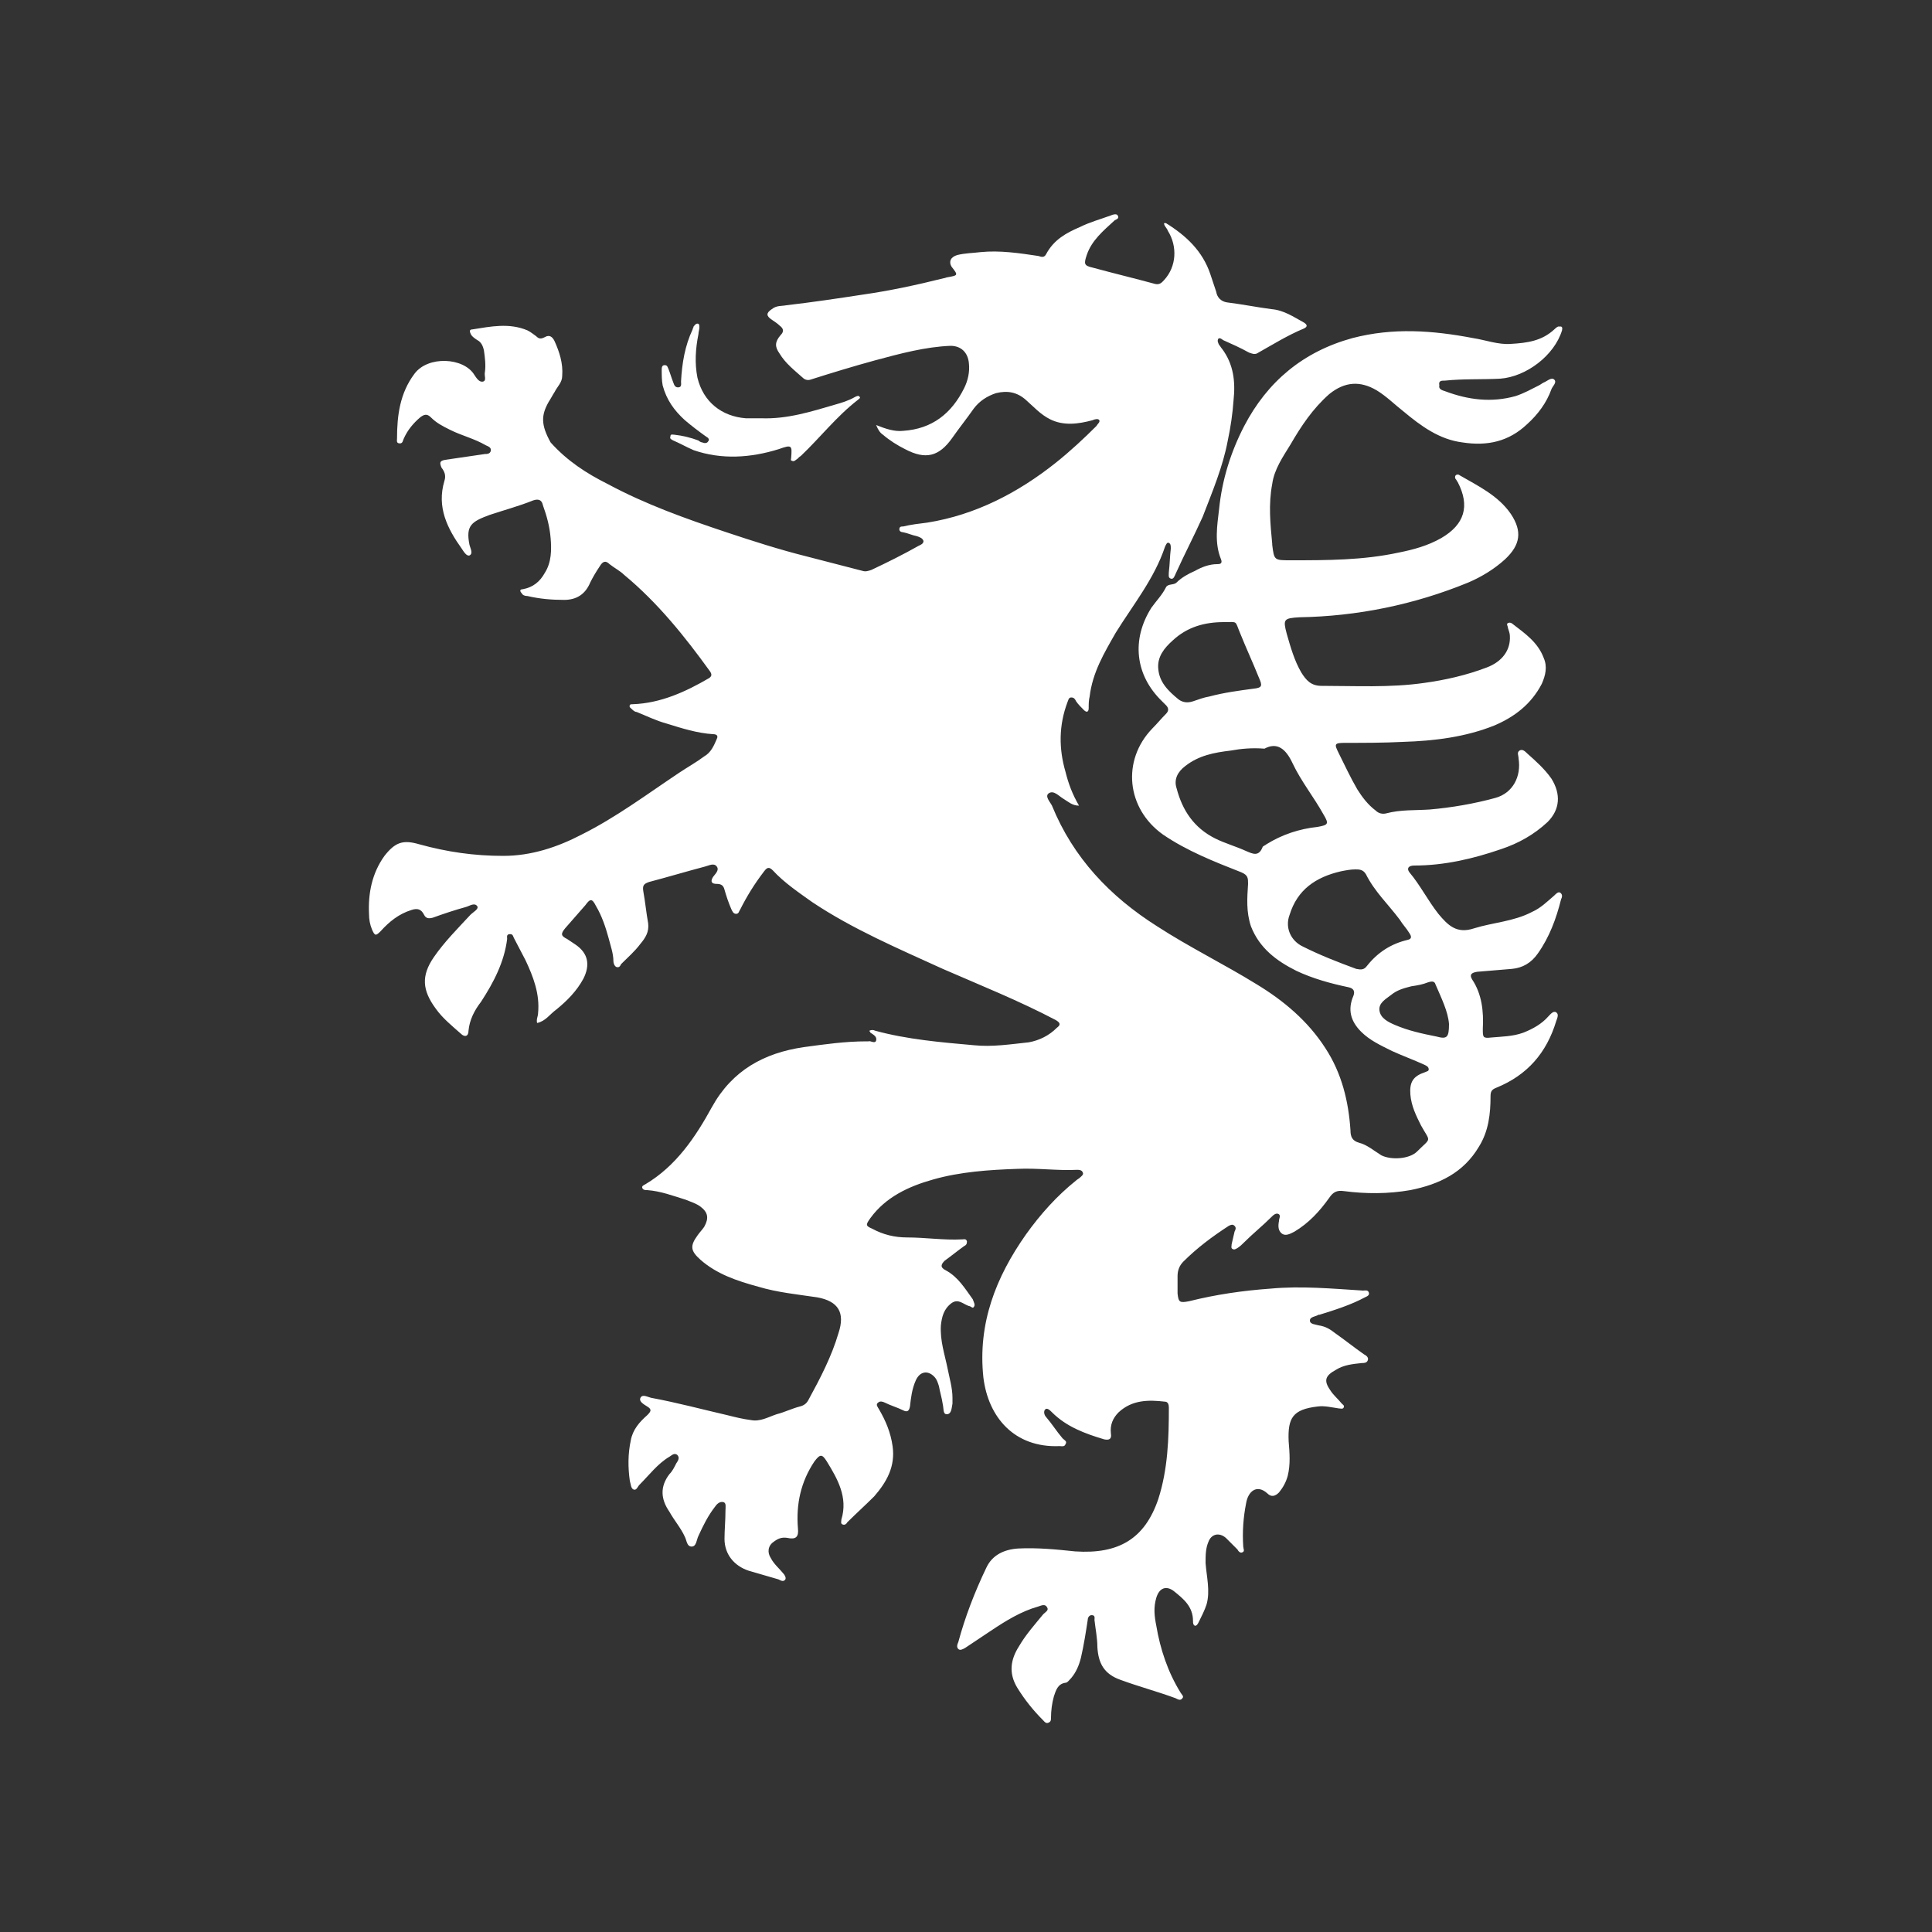 <?xml version="1.0" encoding="utf-8"?>
<!-- Generator: Adobe Illustrator 27.5.0, SVG Export Plug-In . SVG Version: 6.00 Build 0)  -->
<!DOCTYPE svg PUBLIC "-//W3C//DTD SVG 1.1//EN" "http://www.w3.org/Graphics/SVG/1.1/DTD/svg11.dtd">
<svg version="1.1" id="Ebene_1" xmlns:x="http://ns.adobe.com/Extensibility/1.0/" xmlns:i="http://ns.adobe.com/AdobeIllustrator/10.0/" xmlns:graph="http://ns.adobe.com/Graphs/1.0/"
	 xmlns="http://www.w3.org/2000/svg" xmlns:xlink="http://www.w3.org/1999/xlink" x="0px" y="0px" viewBox="0 0 200 200"
	 style="enable-background:new 0 0 200 200;" xml:space="preserve">
<rect x="0" y="0" width="200" height="200" fill="#333333" stroke="none"/>
<style type="text/css">
	.st0{fill:#FFFFFF;}
</style>
<g>
	<path class="st0" d="M78.8,43.3c-0.5,0-1.1,0-1.6,0c-2.5-0.2-4.4-1.7-5-4.2c-0.3-1.5-0.2-3,0.1-4.5c0-0.2,0.1-0.5,0.1-0.7
		c0-0.2,0-0.4-0.2-0.4c-0.2,0-0.3,0.2-0.4,0.3c0,0.1-0.1,0.2-0.1,0.3c-0.8,1.7-1.1,3.5-1.2,5.4c0,0.2,0.1,0.6-0.3,0.6
		c-0.3,0-0.4-0.2-0.5-0.5c-0.2-0.5-0.3-0.9-0.5-1.4c-0.1-0.2-0.1-0.4-0.4-0.4c-0.3,0-0.3,0.3-0.3,0.5c0,0.5,0,1.1,0.1,1.6
		c0.4,1.5,1.2,2.6,2.3,3.6c0.7,0.6,1.5,1.2,2.2,1.7c0.2,0.1,0.4,0.3,0.2,0.5c-0.1,0.2-0.4,0.2-0.6,0.1c-0.1,0-0.3-0.1-0.4-0.2
		c-0.8-0.3-1.6-0.5-2.5-0.6c-0.2,0-0.4-0.1-0.4,0.2c-0.1,0.2,0.1,0.3,0.3,0.4c0.7,0.3,1.4,0.7,2.1,1c2.9,1,5.9,0.8,8.8-0.1
		c1.4-0.5,1.4-0.4,1.3,0.9c0,0.1-0.1,0.3,0.1,0.3c0.1,0.1,0.3,0,0.4-0.1c0.2-0.1,0.3-0.3,0.5-0.4c2-1.9,3.7-4.1,5.9-5.8
		c0.1-0.1,0.3-0.2,0.2-0.3c-0.1-0.2-0.3-0.1-0.5,0c-0.7,0.4-1.4,0.6-2.1,0.8C84,42.6,81.5,43.4,78.8,43.3z"/>
	<path class="st0" d="M149.6,39.4c1.9-0.2,3.8-0.1,5.7-0.2c2.7-0.2,5.6-2.4,6.4-5c0-0.1,0.1-0.3-0.1-0.4c-0.1,0-0.2,0-0.3,0
		c-0.2,0.1-0.3,0.2-0.4,0.3c-1.3,1.2-2.8,1.4-4.5,1.5c-1.3,0.1-2.6-0.4-3.9-0.6c-4.2-0.8-8.3-1.1-12.5,0c-5.1,1.4-8.8,4.5-11.2,9.1
		c-1.4,2.7-2.3,5.6-2.6,8.6c-0.2,1.7-0.5,3.5,0.2,5.2c0.2,0.5-0.2,0.5-0.4,0.5c-0.8,0-1.6,0.3-2.3,0.7c-0.7,0.3-1.4,0.7-1.9,1.2
		c-0.3,0.3-0.9,0.1-1.1,0.5c-0.4,0.8-1,1.4-1.5,2.1c-2.1,3.3-1.7,7,1.1,9.7c0.1,0.1,0.3,0.3,0.4,0.4c0.3,0.3,0.3,0.6,0,0.9
		c-0.5,0.5-0.9,1-1.4,1.5c-3.2,3.3-2.7,8.3,1.1,11c2.5,1.7,5.3,2.8,8.1,3.9c0.7,0.3,0.7,0.6,0.7,1.2c-0.1,1.5-0.2,2.9,0.3,4.4
		c0.9,2.3,2.7,3.6,4.7,4.6c1.7,0.8,3.5,1.3,5.4,1.7c0.5,0.1,0.7,0.4,0.5,0.9c-0.6,1.4-0.3,2.6,0.8,3.7c0.9,0.9,2,1.4,3.2,2
		c1.1,0.5,2.2,0.9,3.3,1.4c0.2,0.1,0.5,0.2,0.5,0.5c0,0.2-0.2,0.2-0.4,0.3c-1.2,0.4-1.6,1-1.5,2.3c0.1,1.2,0.6,2.2,1.1,3.2
		c1,1.8,1.1,1.2-0.4,2.7c-0.8,0.8-2.7,0.9-3.7,0.4c-0.8-0.5-1.5-1.1-2.3-1.3c-0.7-0.2-0.9-0.6-0.9-1.3c-0.2-3-0.9-5.9-2.6-8.5
		c-1.8-2.8-4.3-4.9-7.1-6.6c-3.4-2.1-6.9-3.8-10.3-6c-4.9-3.1-8.7-7.1-10.9-12.5c-0.2-0.4-0.8-1-0.3-1.3c0.5-0.3,1,0.3,1.5,0.6
		c0.5,0.3,0.9,0.7,1.6,0.7c-0.7-1.2-1.1-2.3-1.4-3.5c-0.7-2.4-0.7-4.8,0.2-7.2c0.1-0.2,0.1-0.5,0.4-0.5c0.3,0,0.4,0.2,0.5,0.4
		c0.2,0.3,0.5,0.6,0.8,0.9c0.3,0.3,0.5,0.2,0.5-0.2c0-0.4,0-0.8,0.1-1.2c0.3-2.5,1.5-4.5,2.7-6.6c1.8-2.9,4-5.6,5.1-8.9
		c0.1-0.2,0.2-0.5,0.4-0.4c0.2,0.1,0.2,0.3,0.2,0.6c-0.1,0.8-0.1,1.6-0.2,2.4c0,0.3-0.1,0.6,0.2,0.7c0.3,0.1,0.4-0.3,0.5-0.5
		c0.9-2,1.9-3.9,2.8-5.9c1-2.6,2.1-5.2,2.6-7.9c0.3-1.4,0.5-2.8,0.6-4.2c0.2-1.9,0-3.7-1.2-5.3c-0.1-0.1-0.2-0.3-0.3-0.4
		c-0.1-0.2-0.2-0.4-0.1-0.6c0.1-0.2,0.4,0,0.5,0.1c0.9,0.4,1.8,0.8,2.7,1.3c0.3,0.1,0.5,0.2,0.8,0.1c1.6-0.9,3.2-1.9,4.9-2.6
		c0.4-0.2,0.3-0.4,0-0.6c-1.1-0.6-2.1-1.3-3.4-1.4c-1.5-0.2-3-0.5-4.6-0.7c-0.6-0.1-1-0.5-1.1-1.1c-0.2-0.6-0.4-1.2-0.6-1.8
		c-0.8-2.4-2.5-4-4.6-5.3c0,0-0.1,0-0.2,0c0,0.3,0.3,0.5,0.4,0.8c1,1.6,0.9,3.7-0.4,5.1c-0.2,0.2-0.4,0.5-0.9,0.4
		c-2.2-0.6-4.3-1.1-6.5-1.7c-0.9-0.2-0.9-0.4-0.6-1.3c0.5-1.5,1.7-2.5,2.9-3.6c0.2-0.1,0.5-0.2,0.3-0.5c-0.1-0.2-0.5-0.1-0.7,0
		c-1.1,0.4-2.2,0.7-3.2,1.2c-1.4,0.6-2.7,1.3-3.5,2.8c-0.2,0.4-0.5,0.3-0.8,0.2c-2-0.3-4-0.6-6-0.4c-0.8,0.1-1.6,0.1-2.4,0.3
		c-0.7,0.2-0.9,0.7-0.6,1.2c0.7,0.9,0.7,0.9-0.4,1.1c-0.1,0-0.3,0.1-0.4,0.1c-2.8,0.7-5.6,1.3-8.4,1.7c-2.6,0.4-5.3,0.8-7.9,1.1
		c-0.5,0.1-1,0-1.5,0.4c-0.6,0.4-0.6,0.7,0,1.1c0.3,0.2,0.6,0.4,0.8,0.6c0.4,0.3,0.5,0.6,0.1,1c-0.6,0.7-0.6,1.2-0.1,1.9
		c0.6,1,1.5,1.7,2.4,2.5c0.2,0.2,0.5,0.3,0.8,0.2c2.2-0.7,4.5-1.4,6.7-2c2.6-0.7,5.2-1.4,7.8-1.5c1.1,0,1.8,0.7,1.9,1.8
		c0.1,0.9-0.1,1.8-0.5,2.6c-1.3,2.6-3.3,4.2-6.3,4.4c-0.9,0.1-1.8-0.2-2.8-0.6c0.2,0.5,0.4,0.8,0.7,1c0.7,0.6,1.5,1.1,2.3,1.5
		c2.1,1.1,3.5,0.8,4.9-1.2c0.7-1,1.5-2,2.2-3c0.6-0.8,1.4-1.3,2.3-1.6c1.2-0.3,2.2-0.1,3.1,0.7c0.8,0.7,1.5,1.5,2.5,2
		c1.4,0.7,2.9,0.5,4.4,0.1c0.2-0.1,0.6-0.2,0.7,0c0.1,0.2-0.2,0.4-0.3,0.6c-1.3,1.3-2.7,2.6-4.2,3.8c-3.9,3.1-8.3,5.4-13.3,6.2
		c-0.8,0.1-1.7,0.2-2.5,0.4c-0.2,0-0.4,0-0.4,0.3c0,0.2,0.2,0.3,0.4,0.3c0.5,0.1,0.9,0.3,1.4,0.4c0.3,0.1,0.6,0.2,0.7,0.5
		c0,0.3-0.3,0.4-0.5,0.5c-1.6,0.9-3.2,1.7-4.9,2.5c-0.3,0.1-0.6,0.2-0.9,0.1c-1.9-0.5-3.9-1-5.8-1.5c-2.8-0.7-5.6-1.6-8.3-2.5
		c-4.2-1.4-8.4-2.9-12.3-5c-2.2-1.1-4.2-2.4-5.9-4.3C56,44,56,43,56.8,41.6c0.2-0.3,0.4-0.7,0.6-1c0.3-0.6,0.8-1,0.8-1.7
		c0.1-1.3-0.3-2.5-0.8-3.6c-0.2-0.4-0.5-0.7-1-0.4c-0.4,0.2-0.6,0.2-0.9-0.1c-0.3-0.2-0.5-0.4-0.9-0.6c-1.9-0.8-3.8-0.4-5.7-0.1
		c-0.3,0-0.3,0.2-0.2,0.4c0.1,0.3,0.4,0.5,0.7,0.7c0.4,0.2,0.6,0.6,0.7,1.1c0.1,0.7,0.2,1.5,0.1,2.2c-0.1,0.4,0.2,0.9-0.2,1
		c-0.4,0.1-0.7-0.4-0.9-0.7c-1.1-1.8-4.8-2-6.2-0.1c-1.5,2-1.8,4.3-1.8,6.7c0,0.2-0.1,0.5,0.3,0.5c0.3,0,0.3-0.3,0.4-0.5
		c0.4-0.9,1-1.6,1.7-2.2c0.4-0.3,0.7-0.4,1.1,0c0.6,0.6,1.2,0.9,2,1.3c1.2,0.6,2.5,0.9,3.7,1.6c0.2,0.1,0.6,0.2,0.5,0.6
		c-0.1,0.3-0.4,0.3-0.6,0.3c-1.4,0.2-2.7,0.4-4.1,0.6c-0.6,0.1-0.6,0.3-0.4,0.8c0.3,0.4,0.5,0.8,0.3,1.4c-0.8,2.7,0.3,4.9,1.8,7
		c0.2,0.3,0.5,0.8,0.8,0.7c0.4-0.2,0.1-0.7,0-1.1c-0.4-2,0.2-2.4,2.1-3.1c1.5-0.5,3-0.9,4.5-1.5c0.6-0.2,0.9,0,1,0.5
		c0.4,1.1,0.7,2.2,0.8,3.4c0.1,1.2,0.1,2.5-0.6,3.6c-0.5,0.9-1.2,1.5-2.3,1.7c-0.3,0-0.3,0.2-0.1,0.4c0.1,0.2,0.3,0.3,0.6,0.3
		c1.3,0.3,2.5,0.4,3.8,0.4c1.3,0,2.2-0.6,2.7-1.8c0.3-0.6,0.6-1.1,1-1.7c0.3-0.5,0.6-0.6,1-0.2c0.5,0.4,1.1,0.7,1.5,1.1
		c3.5,2.9,6.3,6.4,8.9,10c0.2,0.3,0.2,0.5-0.1,0.7c-2.4,1.4-5,2.6-7.9,2.7c-0.1,0-0.3,0-0.3,0.1c-0.1,0.2,0.1,0.3,0.2,0.4
		c0.1,0.1,0.3,0.3,0.5,0.3c1,0.4,2,0.9,3.1,1.2c1.6,0.5,3.2,1,4.8,1.1c0.3,0,0.6,0.1,0.4,0.5c-0.3,0.7-0.6,1.4-1.3,1.8
		c-0.8,0.6-1.7,1.1-2.6,1.7c-3.3,2.2-6.5,4.6-10.1,6.4c-2.5,1.3-5.2,2.2-8.1,2.2c-3,0-5.8-0.4-8.7-1.2c-1.7-0.5-2.5-0.2-3.6,1.2
		c-1.3,1.8-1.7,3.9-1.6,6c0,0.6,0.1,1.1,0.3,1.6c0.3,0.7,0.4,0.7,0.9,0.2c0.9-1,1.9-1.8,3.2-2.2c0.6-0.2,1-0.1,1.3,0.5
		c0.2,0.4,0.5,0.4,0.9,0.3c1.1-0.4,2.3-0.8,3.4-1.1c0.4-0.1,0.9-0.5,1.2-0.1c0.2,0.3-0.4,0.6-0.7,0.9c-1.3,1.4-2.7,2.8-3.8,4.4
		c-1.3,1.9-1.2,3.4,0.2,5.3c0.7,1,1.7,1.8,2.6,2.6c0.4,0.4,0.8,0.3,0.8-0.3c0.1-1.1,0.6-2.1,1.3-3c1.3-2,2.4-4.1,2.7-6.5
		c0-0.2-0.1-0.5,0.3-0.5c0.3,0,0.3,0.2,0.4,0.4c0.4,0.8,0.8,1.5,1.2,2.3c0.8,1.7,1.5,3.5,1.3,5.5c0,0.3-0.2,0.6-0.1,1
		c0.9-0.2,1.3-0.9,2-1.4c1.1-0.9,2.1-1.9,2.8-3.2c0.7-1.4,0.5-2.6-0.8-3.5c-0.3-0.2-0.6-0.4-0.9-0.6c-0.6-0.3-0.7-0.5-0.2-1.1
		c0.7-0.8,1.4-1.6,2.1-2.4c0.5-0.7,0.7-0.7,1.1,0.1c0.6,1,1,2.2,1.3,3.3c0.2,0.8,0.5,1.6,0.5,2.4c0,0.2,0.1,0.5,0.3,0.6
		c0.3,0.1,0.4-0.1,0.5-0.3c0.7-0.7,1.4-1.3,2-2.1c0.5-0.6,0.9-1.2,0.8-2.1c-0.2-1.1-0.3-2.2-0.5-3.3c-0.1-0.6,0-0.8,0.6-1
		c1.9-0.5,3.9-1.1,5.8-1.6c0.4-0.1,0.9-0.4,1.2,0c0.3,0.4-0.2,0.8-0.4,1.1c-0.3,0.5-0.1,0.7,0.4,0.7c0.5,0,0.7,0.2,0.8,0.6
		c0.2,0.7,0.4,1.3,0.7,2c0.1,0.2,0.2,0.5,0.5,0.5c0.3,0,0.3-0.3,0.4-0.4c0.7-1.4,1.5-2.7,2.5-4c0.3-0.4,0.5-0.5,0.9-0.1
		c1.2,1.3,2.7,2.3,4.1,3.3c4.2,2.8,8.9,4.8,13.5,6.9c3.9,1.7,7.9,3.3,11.7,5.3c0.5,0.3,0.5,0.5,0.1,0.8c-0.8,0.8-1.8,1.3-2.9,1.5
		c-1.9,0.2-3.8,0.5-5.7,0.3c-3.4-0.3-6.9-0.6-10.2-1.5c-0.2-0.1-0.4-0.1-0.6,0c0,0.1,0.1,0.1,0.1,0.2c0.3,0.2,0.7,0.4,0.6,0.8
		c-0.1,0.4-0.6,0-0.8,0.1c-0.1,0-0.1,0-0.2,0c-2.2,0-4.3,0.3-6.5,0.6c-4.1,0.6-7.4,2.4-9.5,6.2c-1.7,3.1-3.7,6.1-6.9,8
		c-0.2,0.1-0.4,0.2-0.3,0.4c0.1,0.2,0.3,0.2,0.5,0.2c1.4,0.1,2.7,0.6,4,1c0.5,0.2,1.1,0.4,1.5,0.7c0.8,0.6,0.9,1.2,0.4,2.1
		c-0.2,0.3-0.5,0.6-0.7,0.9c-0.8,1.1-0.7,1.6,0.3,2.5c1.7,1.5,3.8,2.2,6,2.8c2,0.6,4.1,0.8,6.1,1.1c2.2,0.4,2.9,1.6,2.2,3.7
		c-0.7,2.4-1.9,4.7-3.1,6.9c-0.2,0.4-0.5,0.6-0.9,0.7c-0.8,0.2-1.6,0.6-2.4,0.8c-0.9,0.3-1.7,0.8-2.7,0.6c-0.8-0.1-1.6-0.3-2.4-0.5
		c-2.6-0.6-5.2-1.3-7.9-1.8c-0.4-0.1-0.9-0.4-1.1,0c-0.2,0.4,0.4,0.7,0.7,0.9c0.5,0.3,0.4,0.5,0,0.9c-0.8,0.7-1.5,1.5-1.7,2.6
		c-0.3,1.4-0.3,2.8-0.1,4.2c0.1,0.3,0.1,0.8,0.4,0.9c0.3,0.1,0.4-0.3,0.6-0.5c1-1,1.9-2.2,3.1-2.9c0.3-0.2,0.5-0.4,0.8-0.2
		c0.3,0.3,0.1,0.6-0.1,0.9c-0.2,0.4-0.4,0.8-0.7,1.1c-1,1.3-0.9,2.6,0,3.9c0.5,0.9,1.2,1.7,1.6,2.6c0.2,0.4,0.2,1,0.7,1
		c0.5,0,0.5-0.7,0.7-1.1c0.5-1.1,1-2.1,1.7-3c0.2-0.3,0.5-0.6,0.9-0.5c0.3,0.1,0.2,0.5,0.2,0.9c0,1-0.1,2-0.1,2.9
		c0,1.6,1,2.8,2.5,3.3c1,0.3,2.1,0.6,3.1,0.9c0.2,0.1,0.5,0.3,0.7,0c0.1-0.2-0.1-0.5-0.2-0.6c-0.4-0.5-1-1-1.3-1.6
		c-0.4-0.6-0.3-1.3,0.3-1.7c0.4-0.3,0.8-0.5,1.4-0.4c0.9,0.2,1.2-0.1,1.1-1c-0.2-2.5,0.3-4.8,1.7-6.9c0.6-0.8,0.8-0.8,1.3,0
		c1.1,1.8,2.2,3.7,1.5,6c0,0.2-0.1,0.4,0.1,0.5c0.2,0.1,0.4,0,0.5-0.2c0.9-0.9,1.9-1.8,2.8-2.7c1.3-1.5,2.2-3.1,1.9-5.2
		c-0.2-1.4-0.7-2.6-1.4-3.8c-0.1-0.2-0.4-0.5-0.1-0.7c0.2-0.2,0.5-0.1,0.7,0c0.6,0.3,1.3,0.5,1.9,0.8c0.4,0.2,0.6,0.1,0.7-0.4
		c0.1-0.9,0.2-1.8,0.6-2.7c0.4-0.9,1.2-1.1,1.9-0.4c0.3,0.3,0.4,0.7,0.5,1c0.1,0.6,0.3,1.2,0.4,1.9c0.1,0.4,0,1,0.4,1
		c0.5,0,0.5-0.6,0.6-1.1c0-0.2,0-0.4,0-0.6c0-1-0.3-2-0.5-3c-0.3-1.5-0.8-2.9-0.7-4.5c0.1-0.9,0.3-1.7,1.1-2.3
		c0.7-0.5,1.2,0.1,1.8,0.3c0.2,0,0.4,0.3,0.5,0.1c0.2-0.2,0-0.5-0.1-0.8c-0.8-1.1-1.5-2.3-2.8-3c-0.6-0.3-0.5-0.6-0.1-1
		c0.7-0.5,1.3-1,2-1.5c0.2-0.1,0.3-0.2,0.3-0.5c-0.1-0.3-0.3-0.2-0.5-0.2c-1.9,0.1-3.8-0.2-5.7-0.2c-1.3,0-2.5-0.3-3.6-0.9
		c-0.7-0.3-0.7-0.4-0.2-1.1c1.6-2.2,4-3.3,6.5-4c2.8-0.8,5.8-1,8.7-1.1c2.1-0.1,4.1,0.2,6.2,0.1c0.2,0,0.5,0,0.6,0.3
		c0.1,0.2-0.2,0.4-0.3,0.5c-0.1,0.1-0.3,0.2-0.4,0.3c-2,1.6-3.7,3.5-5.2,5.6c-3.1,4.4-5,9.2-4.4,14.8c0.5,4.1,3.2,7.3,7.9,7.1
		c0.2,0,0.5,0.1,0.6-0.2c0.2-0.3-0.1-0.4-0.3-0.6c-0.6-0.7-1.1-1.5-1.7-2.2c-0.2-0.2-0.3-0.6-0.1-0.8c0.2-0.2,0.5,0.1,0.7,0.3
		c1.5,1.5,3.4,2.2,5.4,2.8c0.5,0.1,0.8,0,0.7-0.6c-0.1-0.9,0.2-1.6,0.8-2.2c1.4-1.3,3.1-1.3,4.8-1.1c0.3,0,0.4,0.3,0.4,0.6
		c0,3.2-0.1,6.4-1.1,9.5c-1.4,4.1-4.1,5.7-8.6,5.4c-1.9-0.2-3.9-0.4-5.9-0.3c-1.5,0.1-2.7,0.7-3.3,2c-1.2,2.5-2.2,5.1-2.9,7.7
		c-0.1,0.2-0.2,0.5,0,0.7c0.2,0.2,0.5,0,0.7-0.1c0.9-0.6,1.8-1.2,2.7-1.8c1.5-1,3.1-2,4.9-2.5c0.3-0.1,0.7-0.3,0.9,0.1
		c0.2,0.3-0.2,0.5-0.4,0.7c-0.9,1.1-1.8,2.1-2.5,3.3c-0.9,1.4-1.1,2.8-0.2,4.3c0.8,1.3,1.7,2.4,2.7,3.4c0.1,0.1,0.3,0.4,0.6,0.2
		c0.2-0.1,0.2-0.3,0.2-0.5c0-0.7,0.1-1.5,0.3-2.2c0.2-0.6,0.4-1.3,1.2-1.4c0.2,0,0.4-0.3,0.6-0.5c0.5-0.6,0.8-1.3,1-2.1
		c0.3-1.3,0.5-2.6,0.7-3.9c0-0.3,0.2-0.5,0.4-0.5c0.4,0,0.3,0.3,0.3,0.5c0.1,0.9,0.3,1.9,0.3,2.8c0.1,1.7,0.7,2.8,2.4,3.4
		c1.9,0.7,3.8,1.2,5.7,1.9c0.2,0.1,0.5,0.3,0.7,0c0.2-0.2-0.1-0.4-0.2-0.6c-1.3-2.1-2.1-4.5-2.5-6.9c-0.2-1-0.3-1.9,0-2.9
		c0.3-1,1-1.3,1.8-0.7c1,0.8,2,1.6,2,3.1c0,0.2,0,0.4,0.2,0.5c0.2,0,0.3-0.2,0.4-0.4c0.3-0.6,0.6-1.2,0.8-1.8c0.4-1.4,0-2.9-0.1-4.3
		c0-0.8,0-1.5,0.3-2.2c0.3-0.8,1.1-1,1.8-0.4c0.4,0.4,0.8,0.8,1.2,1.2c0.1,0.2,0.3,0.4,0.5,0.3c0.3-0.1,0.1-0.4,0.1-0.6
		c-0.1-1.5,0-3,0.3-4.5c0.2-1.2,1.1-2,2.2-1c0.4,0.4,0.8,0.3,1.2-0.1c0.4-0.5,0.7-1,0.9-1.7c0.3-1.2,0.2-2.4,0.1-3.6
		c-0.1-2.4,0.4-3.3,3-3.6c0.7-0.1,1.5,0.1,2.2,0.2c0.2,0,0.4,0.1,0.5-0.1c0.1-0.2-0.1-0.3-0.2-0.4c-0.4-0.5-0.9-0.9-1.2-1.4
		c-0.7-1-0.5-1.5,0.6-2.1c0.8-0.5,1.7-0.6,2.7-0.7c0.2,0,0.5,0,0.6-0.3c0.1-0.3-0.2-0.5-0.4-0.6c-1-0.7-2-1.5-3-2.2
		c-0.5-0.4-1-0.7-1.7-0.8c-0.3-0.1-0.9-0.1-0.9-0.5c0-0.4,0.6-0.4,0.9-0.6c0,0,0.1,0,0.1,0c1.6-0.5,3.2-1,4.7-1.8
		c0.2-0.1,0.5-0.2,0.4-0.5c-0.1-0.3-0.4-0.2-0.6-0.2c-3.2-0.2-6.4-0.5-9.6-0.2c-2.8,0.2-5.6,0.6-8.4,1.3c-1,0.2-1.1,0.1-1.2-0.8
		c0-0.6,0-1.2,0-1.8c0-0.6,0.2-1.1,0.6-1.5c1.4-1.4,3-2.6,4.7-3.7c0.2-0.1,0.4-0.2,0.6,0c0.2,0.2,0.1,0.4,0,0.6
		c-0.1,0.4-0.2,0.9-0.3,1.3c0,0.2-0.1,0.4,0.1,0.5c0.2,0.1,0.3,0,0.5-0.1c0.3-0.2,0.5-0.4,0.7-0.6c0.9-0.9,1.9-1.7,2.8-2.6
		c0.2-0.2,0.5-0.5,0.8-0.3c0.2,0.2,0,0.4,0,0.7c-0.1,0.5-0.1,1,0.3,1.3c0.4,0.3,0.9,0,1.3-0.2c1.5-0.9,2.6-2.1,3.6-3.5
		c0.4-0.6,0.8-0.8,1.5-0.7c2.3,0.3,4.6,0.3,6.9-0.1c3-0.6,5.5-1.8,7.1-4.5c1-1.6,1.2-3.4,1.2-5.2c0-0.5,0.1-0.7,0.6-0.9
		c3.2-1.3,5.2-3.6,6.2-6.9c0.1-0.3,0.3-0.7,0-0.9c-0.3-0.2-0.6,0.2-0.8,0.4c-0.7,0.8-1.6,1.3-2.6,1.7c-1.1,0.4-2.2,0.4-3.3,0.5
		c-0.9,0.1-0.9,0-0.9-0.9c0.1-1.8-0.1-3.6-1.1-5.1c-0.3-0.5-0.1-0.7,0.5-0.8c1.2-0.1,2.4-0.2,3.6-0.3c1.1-0.1,2-0.6,2.7-1.6
		c1.2-1.7,1.9-3.6,2.4-5.6c0.1-0.2,0.2-0.5-0.1-0.7c-0.2-0.1-0.4,0.1-0.6,0.3c-0.7,0.6-1.4,1.3-2.3,1.7c-1.9,1-4.1,1.1-6,1.7
		c-1.8,0.6-2.7-0.3-3.7-1.5c-1.1-1.4-1.9-3-3-4.3c-0.3-0.4-0.1-0.7,0.5-0.7c3.1,0,6.1-0.7,9-1.7c1.8-0.6,3.4-1.5,4.8-2.8
		c1.3-1.3,1.4-2.9,0.4-4.5c-0.7-1-1.6-1.8-2.5-2.6c-0.2-0.2-0.5-0.5-0.8-0.3c-0.3,0.2-0.1,0.5-0.1,0.8c0.3,1.9-0.6,3.6-2.4,4.1
		c-2.2,0.6-4.5,1-6.8,1.2c-1.5,0.1-3,0-4.5,0.4c-0.4,0.1-0.8,0-1.1-0.3c-0.8-0.6-1.4-1.4-1.9-2.2c-0.7-1.2-1.3-2.5-1.9-3.7
		c-0.5-1-0.5-1.1,0.7-1.1c2,0,3.9,0,5.9-0.1c3.3-0.1,6.5-0.5,9.5-1.7c2.1-0.9,3.8-2.2,4.9-4.3c0.4-0.9,0.6-1.8,0.2-2.7
		c-0.6-1.6-1.9-2.5-3.2-3.5c-0.1-0.1-0.3-0.2-0.5-0.1c-0.2,0.1,0,0.3,0,0.5c0.1,0.3,0.2,0.6,0.2,0.8c0.1,1.5-0.8,2.7-2.4,3.3
		c-2.1,0.8-4.3,1.3-6.5,1.6c-3.5,0.5-7.1,0.3-10.6,0.3c-1.1,0-1.6-0.6-2.1-1.4c-0.7-1.2-1.1-2.6-1.5-4c-0.4-1.5-0.3-1.6,1.3-1.7
		c6-0.1,11.9-1.3,17.5-3.6c1.4-0.6,2.7-1.4,3.8-2.4c1.6-1.5,1.8-2.9,0.6-4.7c-1.3-1.9-3.4-2.9-5.3-4c-0.1-0.1-0.3-0.1-0.4,0
		c-0.1,0.1-0.1,0.3,0,0.4c0.1,0.1,0.1,0.2,0.2,0.3c1.3,2.5,0.7,4.4-1.7,5.8c-1.4,0.8-2.9,1.2-4.4,1.5c-3.7,0.8-7.4,0.8-11.2,0.8
		c-1.7,0-1.7,0-1.9-1.6c0,0,0-0.1,0-0.1c-0.2-2.1-0.4-4.1,0-6.2c0.2-1.5,1.1-2.8,1.9-4.1c1.1-1.9,2.3-3.7,4-5.2
		c1.6-1.3,3.2-1.4,4.9-0.4c1,0.6,1.9,1.5,2.8,2.2c1.8,1.5,3.7,2.9,6.1,3.2c2.6,0.4,4.8-0.1,6.7-1.9c1.1-1,2-2.2,2.5-3.6
		c0.1-0.3,0.6-0.7,0.3-1c-0.3-0.3-0.8,0.2-1.1,0.3c-0.2,0.1-0.3,0.2-0.5,0.3c-0.8,0.4-1.5,0.8-2.4,1.1c-2.5,0.7-4.9,0.4-7.3-0.5
		c-0.3-0.1-0.7-0.2-0.6-0.6C148.9,39.4,149.2,39.4,149.6,39.4z M119.9,69.2c-0.1-1.2,0.6-2.1,1.5-2.9c1.5-1.4,3.3-1.9,5.3-1.9
		c1.5,0,1.1-0.2,1.7,1.2c0.6,1.5,1.3,3,1.9,4.5c0.4,0.9,0.4,1.1-0.6,1.2c-1.5,0.2-3,0.4-4.5,0.8c-0.6,0.1-1.1,0.3-1.7,0.5
		c-0.6,0.2-1.1,0.1-1.5-0.2C120.9,71.5,120,70.6,119.9,69.2z M147.8,101.7c0.3-0.1,0.7-0.2,0.8,0.2c0.6,1.4,1.3,2.8,1.4,4.1
		c0,1.4-0.2,1.6-1.3,1.3c-1.5-0.3-2.9-0.6-4.3-1.2c-0.7-0.3-1.5-0.7-1.6-1.5c-0.1-0.8,0.7-1.2,1.2-1.6c0.6-0.5,1.3-0.7,2.1-0.9
		C146.8,102,147.3,101.9,147.8,101.7z M138.8,90.2c0.5-0.1,1-0.2,1.5-0.2c0.4,0,0.8,0,1.1,0.5c0.9,1.8,2.3,3.1,3.5,4.7
		c0.3,0.5,0.7,0.9,1,1.4c0.2,0.3,0.3,0.6-0.2,0.7c-1.7,0.4-3.1,1.3-4.2,2.7c-0.3,0.4-0.6,0.4-1.1,0.3c-1.9-0.7-3.7-1.4-5.5-2.3
		c-1.3-0.6-1.9-2-1.4-3.3C134.3,92.1,136.2,90.8,138.8,90.2z M133.8,79c0.9,1.9,2.2,3.5,3.2,5.3c0.6,1,0.5,1.1-0.6,1.3
		c-1.9,0.2-3.7,0.8-5.3,1.8c-0.1,0.1-0.4,0.2-0.4,0.3c-0.4,1-1,0.7-1.7,0.4c-1.1-0.5-2.2-0.8-3.2-1.3c-2.2-1.1-3.4-2.9-4-5.2
		c-0.3-0.9,0.1-1.7,0.9-2.3c1.4-1.1,3-1.4,4.7-1.6c1.1-0.2,2.2-0.3,3.5-0.2C132.2,76.8,133.1,77.5,133.8,79z"/>
</g>
</svg>
